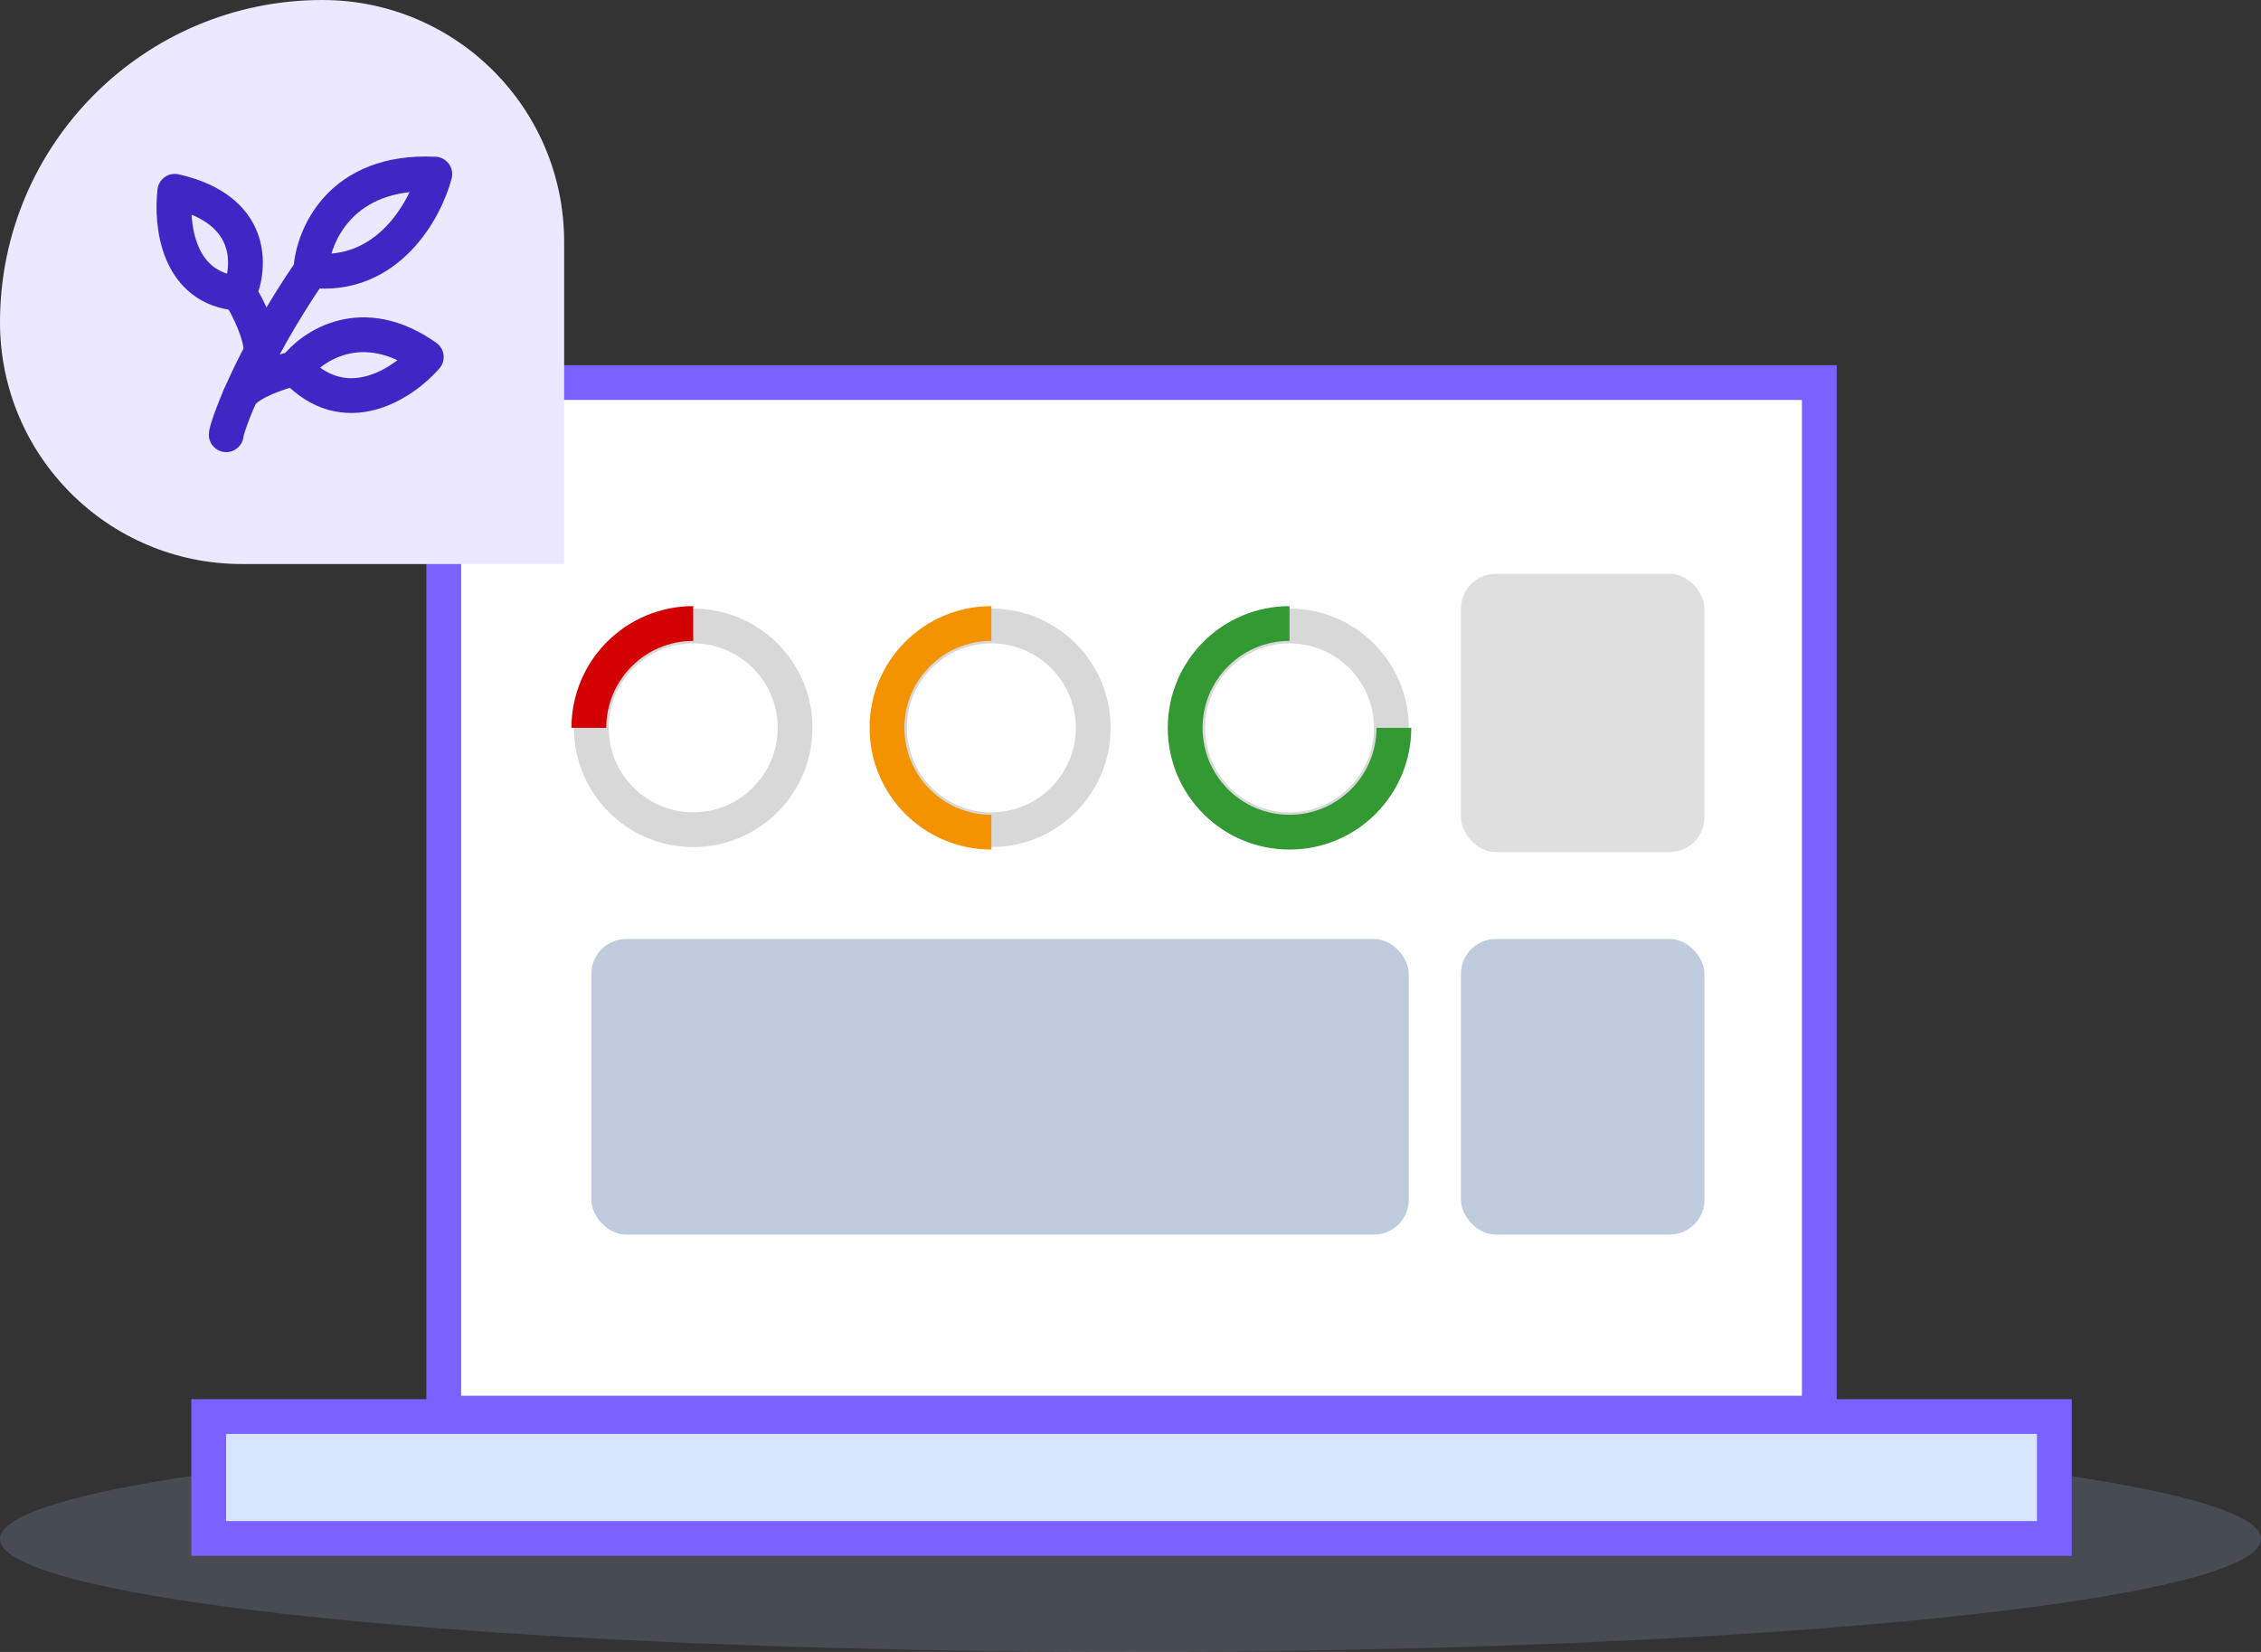 <svg width="130" height="95" viewBox="0 0 130 95" fill="none" xmlns="http://www.w3.org/2000/svg">
<rect x="0" y="0" width="130" height="95" fill="#333333" stroke="none"/>
<ellipse opacity="0.2" cx="65" cy="88.5" rx="65" ry="6.5" fill="#99ADD6"/>
<rect x="25.515" y="22" width="79.089" height="59.267" fill="white" stroke="#7B61FF" stroke-width="2"/>
<circle cx="39.857" cy="41.857" r="5.857" stroke="#D8D8D8" stroke-width="2"/>
<path d="M33.857 41.857C33.857 38.544 36.543 35.857 39.857 35.857" stroke="#D20000" stroke-width="2"/>
<circle cx="57" cy="41.857" r="5.857" stroke="#D8D8D8" stroke-width="2"/>
<path d="M56.999 47.857C53.686 47.857 50.999 45.171 50.999 41.857C50.999 38.544 53.686 35.857 56.999 35.857" stroke="#F39300" stroke-width="2"/>
<circle cx="74.143" cy="41.857" r="5.857" stroke="#D8D8D8" stroke-width="2"/>
<path d="M80.143 41.857C80.143 45.171 77.456 47.857 74.143 47.857C70.829 47.857 68.143 45.171 68.143 41.857C68.143 38.544 70.829 35.857 74.143 35.857" stroke="#339933" stroke-width="2"/>
<rect x="34" y="54" width="47" height="17" rx="2" fill="#BFCCDD"/>
<rect x="84" y="33" width="14" height="16" rx="2" fill="#DFDFDF"/>
<rect x="84" y="54" width="14" height="17" rx="2" fill="#BFCCDD"/>
<rect x="12" y="81.465" width="106.119" height="7.01" fill="#D8E5FF" stroke="#7B61FF" stroke-width="2"/>
<path d="M0 18.535C0 8.298 8.298 0 18.535 0C26.212 0 32.436 6.224 32.436 13.901V32.436H13.901C6.224 32.436 0 26.212 0 18.535Z" fill="#EBE8FF"/>
<path d="M13.006 25C13.006 24.675 14.303 20.765 17.869 15.553M17.869 15.553C17.976 13.598 19.553 9.75 25 10.013C24.46 12.075 22.276 16.073 17.869 15.553Z" stroke="#4026C4" stroke-width="2" stroke-linecap="round" stroke-linejoin="round"/>
<path d="M16.956 21.182C19.843 24.305 23.188 22.05 24.51 20.532C20.837 17.932 17.951 19.882 16.966 21.182H16.956ZM16.956 21.182C16.014 21.413 14.055 22.075 13.755 22.875" stroke="#4026C4" stroke-width="2" stroke-linecap="round" stroke-linejoin="round"/>
<path d="M13.755 16.875C14.403 15.345 14.665 12.05 10.05 11C9.837 12.86 10.172 16.613 13.755 16.875ZM13.755 16.875C14.297 17.709 15.005 19.25 15.005 20.125" stroke="#4026C4" stroke-width="2" stroke-linecap="round" stroke-linejoin="round"/>
</svg>
